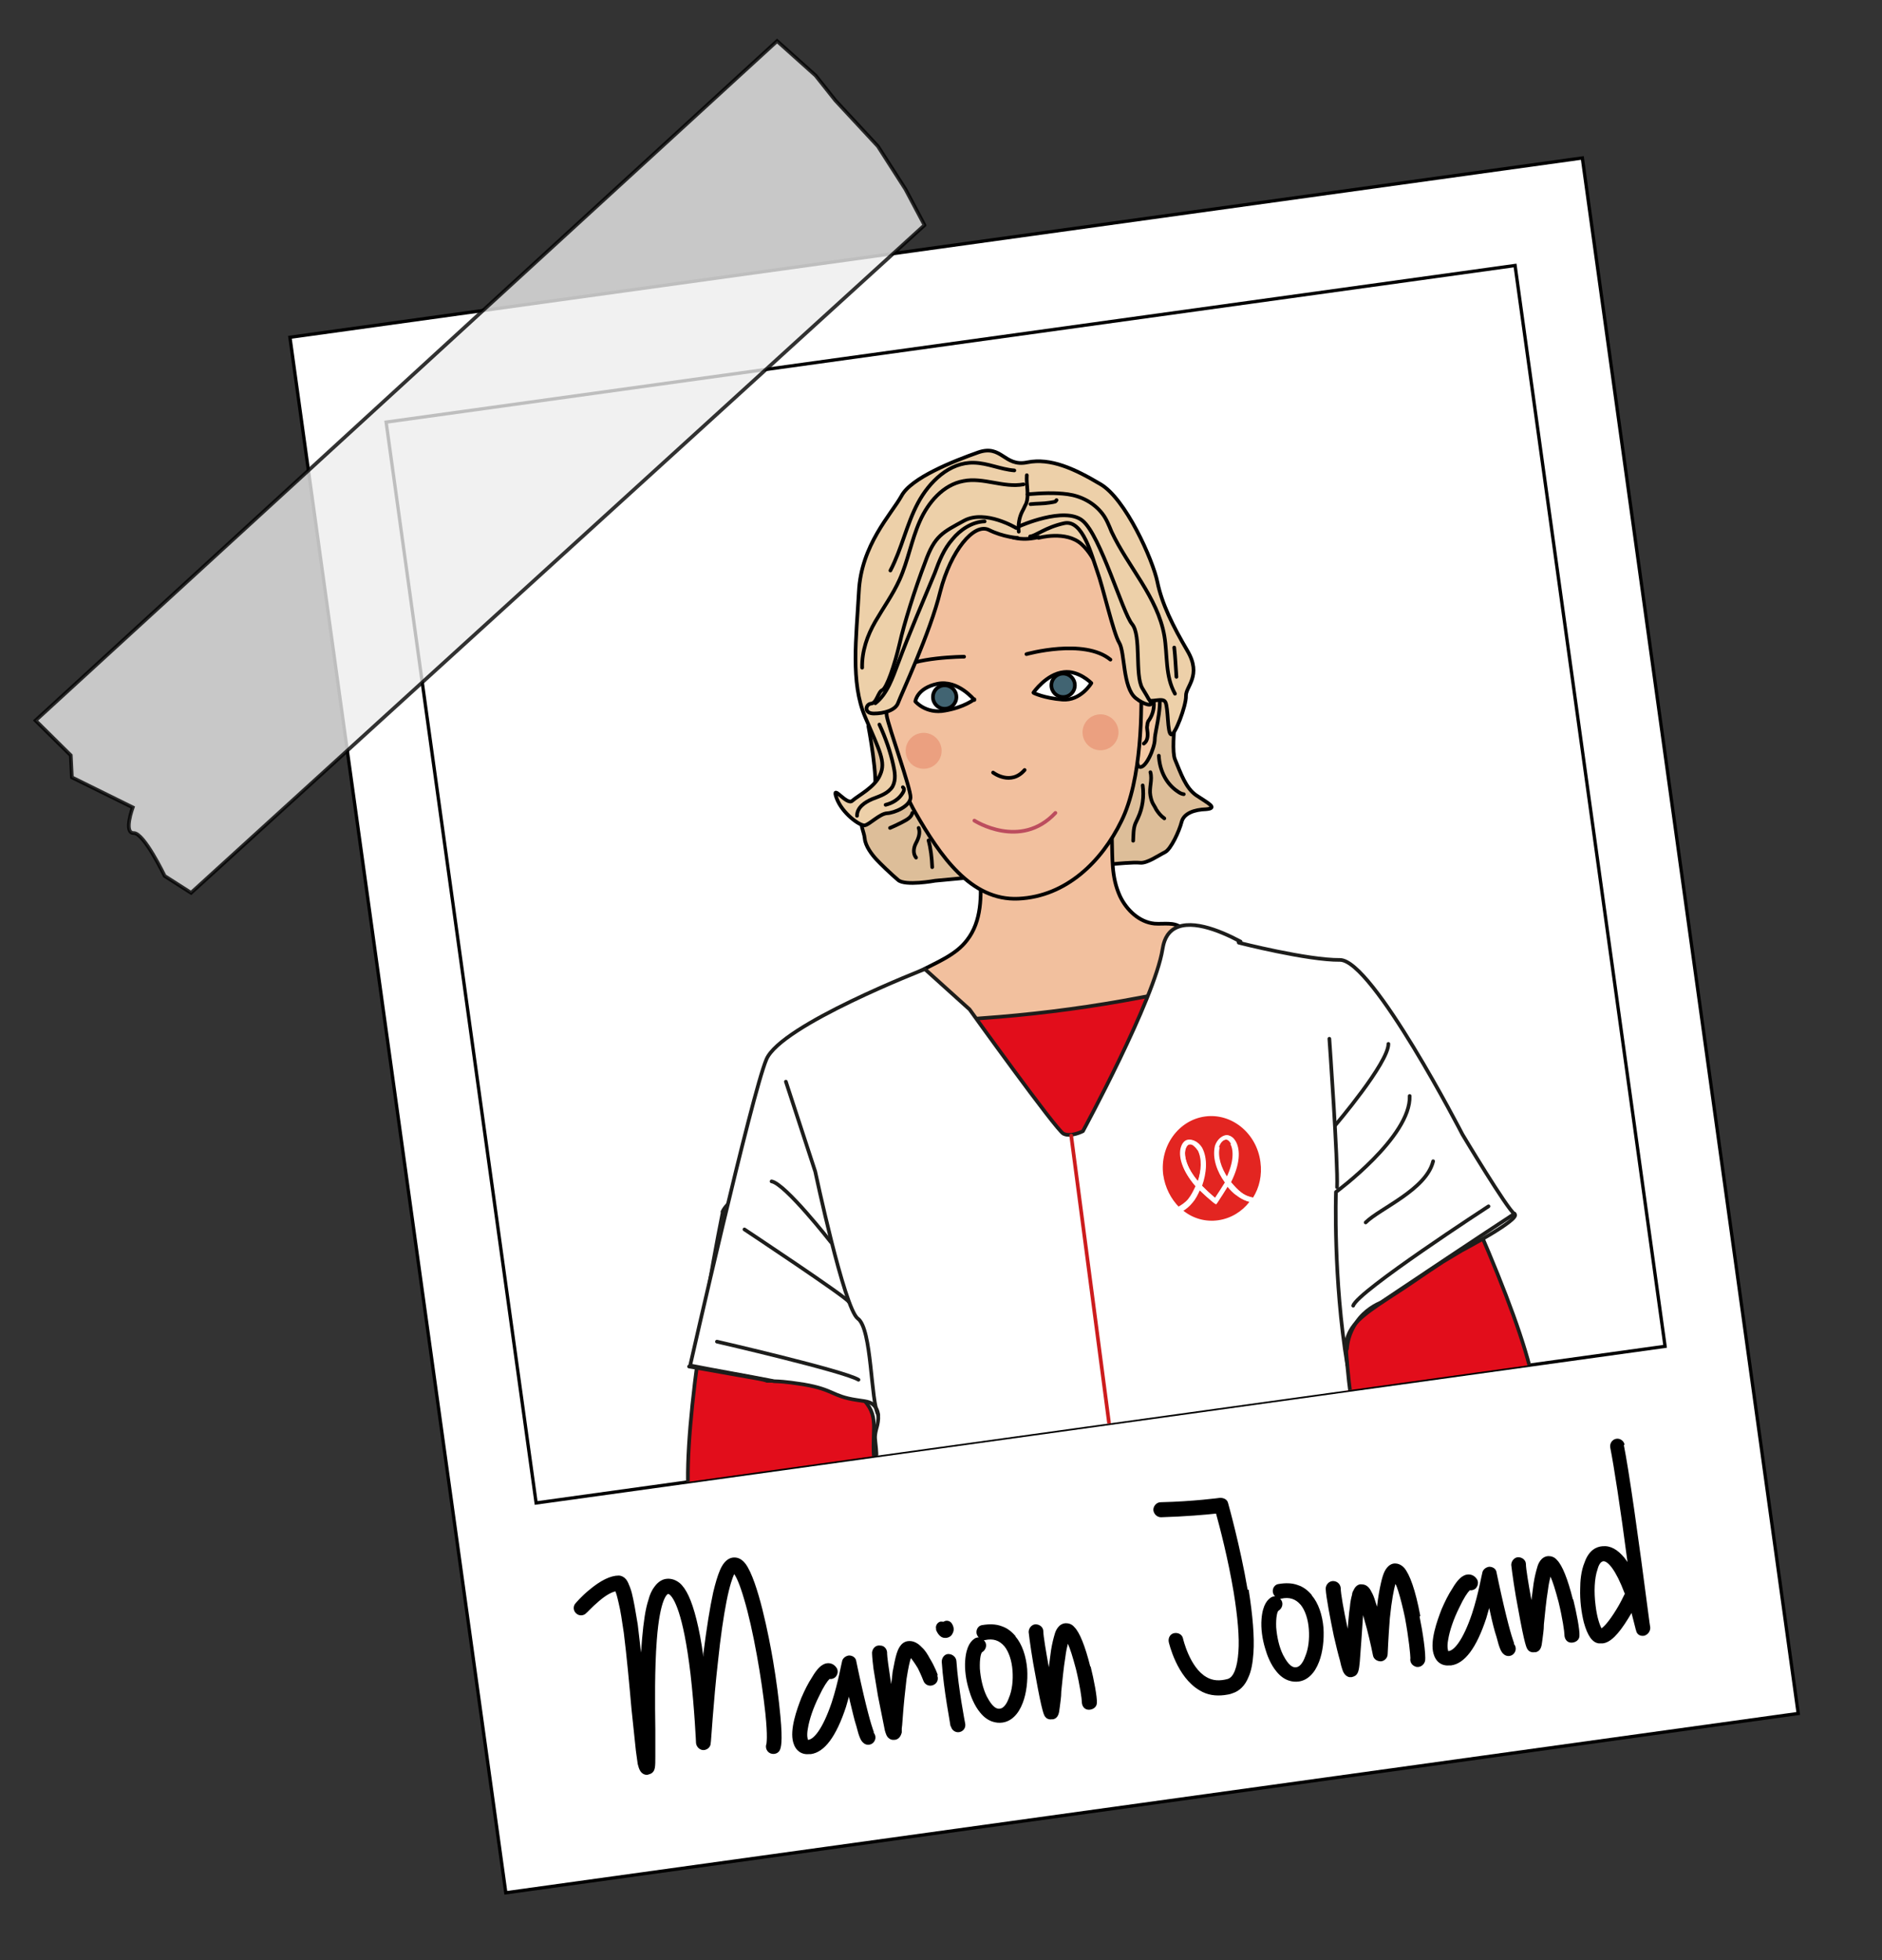 <?xml version="1.0" encoding="UTF-8"?>
<svg xmlns="http://www.w3.org/2000/svg" version="1.1" xmlns:xlink="http://www.w3.org/1999/xlink" viewBox="0 0 513.2 534.6">
  <rect x="0" y="0" width="513.2" height="534.6" fill="#333333" stroke="none"/>
  <!-- Generator: Adobe Illustrator 29.3.1, SVG Export Plug-In . SVG Version: 2.1.0 Build 151)  -->
  <defs>
    <style>
      .st0 {
        fill: #ededed;
        opacity: .8;
        stroke-miterlimit: 10;
      }

      .st0, .st1, .st2, .st3, .st4, .st5, .st6, .st7, .st8, .st9 {
        stroke: #000;
      }

      .st0, .st10, .st11, .st12, .st13 {
        isolation: isolate;
      }

      .st1 {
        fill: #416472;
      }

      .st1, .st2, .st14, .st15, .st3, .st5, .st16, .st17, .st7, .st18, .st8, .st9, .st19 {
        stroke-linecap: round;
        stroke-linejoin: round;
      }

      .st2 {
        fill: #edd0a9;
      }

      .st20, .st3, .st4, .st16 {
        fill: #fff;
      }

      .st14, .st21, .st5, .st17, .st6, .st18 {
        fill: none;
      }

      .st14, .st15, .st16, .st19 {
        stroke: #1d1d1b;
      }

      .st15 {
        fill: #4a6288;
      }

      .st4, .st6 {
        stroke-miterlimit: 10;
        stroke-width: .9px;
      }

      .st10 {
        fill: #657b86;
      }

      .st10, .st13 {
        mix-blend-mode: multiply;
        opacity: .6;
      }

      .st17 {
        stroke: #bc4d5e;
      }

      .st12 {
        fill: #e48163;
        opacity: .5;
      }

      .st7 {
        fill: #f4c8a4;
      }

      .st18 {
        stroke: #cc1c1d;
      }

      .st8 {
        fill: #ddbe99;
      }

      .st9 {
        fill: #f2c09e;
      }

      .st22 {
        clip-path: url(#clippath);
      }

      .st19 {
        fill: #e20d1b;
      }

      .st13 {
        fill: #637987;
      }

      .st23 {
        fill: #e32521;
      }
    </style>
    <clipPath id="clippath">
      <rect class="st21" x="124.4" y="92.2" width="310.8" height="297.6" transform="translate(-30.6 40.9) rotate(-7.9)"/>
    </clipPath>
  </defs>
  <g class="st11">
    <g id="Calque_1">
      <g id="Calque_11" data-name="Calque_1">
        <g id="Calque_12" data-name="Calque_1">
          <g id="Calque_13" data-name="Calque_1">
            <g id="Calque_14" data-name="Calque_1">
              <g id="Calque_15" data-name="Calque_1">
                <g id="Calque_16" data-name="Calque_1">
                  <g>
                    <rect class="st4" x="106.9" y="65.3" width="355.8" height="428.3" transform="translate(-35.8 42) rotate(-7.9)"/>
                    <rect class="st6" x="124.4" y="92.2" width="310.8" height="297.6" transform="translate(-30.6 40.9) rotate(-7.9)"/>
                  </g>
                  <path class="st0" d="M252.1,61.4L52.1,243.5l-7.2-4.6s-5.6-11.7-8.4-11.7c-2.9.1-.3-7-.3-7l-16.6-8.2-.3-6-9.6-9.5L211.9,11.2l10.5,9.4,5.4,6.8,11.6,12.5,7.5,11.7,5.2,9.8Z"/>
                </g>
              </g>
            </g>
          </g>
        </g>
      </g>
      <g class="st22">
        <g>
          <path class="st19" d="M197.1,330.5c-7.1,35.4-12.5,76.8-7.7,84.8,1.2,1.9,28.8-6.7,30.8-6.5.9,0,1.8-.2,2.7-.7,4.4-1.7,8.8-3.6,12.9-6,.9-.4,1.7-1,2.1-1.8.5-.8.5-1.9.4-2.8-.6-9.1,2-11.8-4.8-17.7s25.8-65.6,21.6-65.6c-2.3,0-53,5.1-58.1,16.3h.2Z"/>
          <path class="st19" d="M388.9,304.5c16.1,32.3,32,70.9,29.5,79.9-.7,2.1-29.5.9-31.4,1.7-.9.3-1.8.2-2.8,0-4.7-.5-9.5-1.2-14-2.5-1-.2-1.9-.5-2.5-1.2-.7-.7-1-1.7-1.1-2.6-1.8-8.9-5-10.8,0-18.3,1.8-2.9-41.9-56.7-37.9-57.7,2.2-.6,52.5-8.8,60.3.7h-.2Z"/>
          <g>
            <g>
              <path class="st8" d="M321.9,185.2s-3,18.1-1.5,21.9c1.6,3.8,2.9,7.8,5.8,9.8,3.1,2.1,6.1,3.5,2.7,3.8-3.2.1-6.1,1.1-6.7,3.5s-2.9,7.4-4.5,8.2c-1.8.9-4.9,3.1-6.8,2.9-1.7-.2-6.8.3-6.8.3l-49.1,4.6s-8.2,1.5-10.1-.2c-1.9-1.6-4.9-4.5-6-5.7s-2.9-3.5-3.1-5.6-1.7-4.3-.3-5.7,1.6-3,2.9-6.6c1.2-3.7-1.6-18.3-1.6-18.3l85.1-12.8v-.2Z"/>
              <path class="st9" d="M255.5,299.6c1,.6,2.2,1.1,3.3,1.4,8.4,3.4,17.8,3.4,26.6,1.5,9.7-2.1,18.8-6,26.7-11.9,2.8-2.1,5.5-4.4,7.4-7.3,2.2-3.2,3.3-7.1,4.2-10.8,1.4-5.8,2.6-12.1-.1-17.5-.4-.7-.8-1.4-1.5-2-1.9-1.6-4.8-.9-7.3-1.1-4.1-.4-7.6-3.7-9.4-7.5-2.4-5.3-2-10.3-2.2-15.8-.4-5.2-.9-10.3-1.1-15.4-6.5,6-14.9,9.6-23.4,9.9-2.8,0-10.1-1.5-12.1,1.1-2,2.6.3,10.7.6,13.7.5,6.4.5,13.4-3.5,18.5-3,4-8.1,6-12.7,8.4-4.7,2.3-9.2,5.7-10.2,10.7-.5,2.1-.2,4.2.2,6.3,1.8,7.7,7.4,13.9,14.4,17.7h.2Z"/>
              <g>
                <path class="st7" d="M310.7,188.4s1.9-6.5,4.5-2.1c2.6,4.3-.3,12.9-.3,15.3s-2.6,8.4-4.3,7.5,0-20.6,0-20.6h.2Z"/>
                <path class="st5" d="M312.8,188.9c.6,0,1,.2,1.3.6.4.4.4.9.5,1.5.2,1.8-.1,3.6-1.2,5.3-.3.3-.4.7-.5,1,0,.5-.2,1-.1,1.4.2,1.4.4,3.2-.9,4.1"/>
                <path class="st9" d="M270.4,142.9s-23.6-1.2-29.2,18.8c-5.6,19.8,1.7,48.4,8.4,59.9,6.7,11.7,15.1,24.1,28.1,23.5s22.7-10.1,28.1-21.2c5.5-11.1,5.8-30.4,5.2-40.7-.6-10.3-2.5-28.4-11.7-35.6s-28.7-4.4-28.7-4.4h-.2Z"/>
                <path class="st5" d="M270.8,210.7s4.8,3.7,8.6-.7"/>
                <path class="st17" d="M265.7,223.8s12.6,8.1,22.1-2.1"/>
                <path class="st5" d="M279.9,178.4s15.7-4.4,22.9,1.5"/>
                <path class="st5" d="M262.9,179.1s-14,.1-18,3.6"/>
                <path class="st3" d="M281.8,188.9s3.5-5.1,8.3-5.6c4.1-.5,7.5,3,7.5,3,0,0-2.9,4.9-7.9,4.5s-7.8-1.8-7.8-1.8v-.2Z"/>
                <path class="st3" d="M265.7,190.9s-4.5-5.6-10.1-4.4c-5.6,1.2-6,4.8-6,4.8,0,0,2.9,3.5,8.1,2.5,5.3-.9,8-3.1,8-3.1v.2Z"/>
                <circle class="st1" cx="257.6" cy="190.1" r="3.2"/>
                <circle class="st1" cx="289.9" cy="186.9" r="3.2"/>
                <path class="st2" d="M283.2,146.7s7.5-2.1,11.7,1.7c4.2,3.8,5.1,9.3,7.2,12.2,2.1,2.8,7.7,13.9,7.8,17.1s.2,12.2,2.2,13.2c2,.8,5-.8,5.7.6.8,1.6.5,8.3,1.5,8.8,1,.6,4.2-7.9,4.1-10.5s4.4-5.5.4-12.3-7-12.9-8.2-18.8c-1.2-5.9-8.7-22.8-15.6-26.7-6.9-4.1-13.5-7.2-19.9-5.9-6.3,1.3-6.9-5-13.4-2.7-6.5,2.3-18.3,6.9-20.9,11.9-2.8,5-11,13.4-11.6,26.1-.7,12.7-2.3,24.7,1.7,34.1,4,9.4,5.7,12.3,4.1,15.8-1.4,3.4-5.9,5.6-7.6,7.1-1.5,1.4-5.8-5-4.3-.8s6.4,7.7,7.7,7.5,4.1-3.2,6.1-3.3,6.3-1.9,6.4-4.3-6-19.2-6.5-22.3c-.4-3.1.9-1.7,1.7-4.4s2.8-12,4.2-19.8c1.6-7.7,5.5-22.1,10-24.1,4.6-1.8,11.4-4.4,15.4-1.7,4.4,3,10,1.3,10,1.3h.2Z"/>
                <circle class="st12" cx="251.9" cy="204.7" r="4.9" transform="translate(-24.6 34.7) rotate(-7.5)"/>
                <circle class="st12" cx="300.1" cy="199.7" r="4.9" transform="translate(-23.5 40.9) rotate(-7.5)"/>
                <path class="st2" d="M277.1,144s-8.4-5.1-14.2-2c-5.8,3.2-8,4-10.6,11.3-2.8,7.3-5.8,16.9-7,22.3-1.3,5.6-3.5,12.1-4.7,12.6s-1.5,3.6-3.1,3.7c-1.5.2-2,2.7.8,2.7s5.9-.9,6.6-2.9,8.8-19.2,11.5-30.4c2.9-11.2,9.2-18.7,13.2-16.8,4,2,7.9,2.2,7.9,2.2"/>
                <path class="st2" d="M278,143.5s12.3-5.5,17.2-1.5,10.9,25.1,13.5,28.2.7,13.9,2.8,17.5c2.2,3.6,1.2,2.2,2.2,3.6,1,1.6-1.8.9-4-.9-3.6-2.9-2.9-12.5-4.5-15.1s-4.5-15.5-6-19.5c-1.5-4.2-3.9-14.2-9-13.1s-7.8,3.5-9.3,3.6"/>
                <path class="st5" d="M280.2,134.8c3.7-.3,7.4-.5,11,0s7.1,2.3,9.4,5.3c1.1,1.4,1.8,3.2,2.5,4.9,4.5,9.6,12.6,17.9,14.4,28.4.9,5.3.2,11,2.9,15.8"/>
                <path class="st5" d="M320.2,176.6c.3,2.6.4,5.4.6,8"/>
                <path class="st5" d="M281,137.5c1.7-.2,3.4-.1,5.2-.4s1.5-.2,1.9-.7"/>
                <path class="st5" d="M279.1,132.1c-5.5,1-11-2-16.4-.9-5.5,1-9.6,5.8-11.9,11s-3.2,10.8-5.5,15.9c-1.8,4-4.4,7.6-6.6,11.4s-3.7,8.1-3.6,12.6"/>
                <path class="st5" d="M277.8,145c-.2-1.8.1-3.9,1-5.6.4-.7.6-1.3,1-2,.9-2.4,0-5.1.2-7.8"/>
                <path class="st5" d="M276.6,128.3c-3.8-.3-7.2-2-11-2.1-6.7-.2-12.2,5.2-15.3,11s-4.4,12.5-7.5,18.4"/>
                <path class="st5" d="M316,206.1c.2,3.7,1.7,7.1,4.5,9.3.7.5,1.4,1.1,2.3,1.2"/>
                <path class="st5" d="M239.8,197.6c1.7,3.7,3,7.4,3.8,11.1.4,1.8.8,3.9-.2,5.8-1.2,1.9-3.4,2.6-5.5,3.4-2.1.9-4.2,2.3-4.2,4.6"/>
                <path class="st5" d="M248.8,221.7c-.3,1.3-1.6,1.9-2.9,2.6-1.2.6-2,1-3.2,1.5"/>
                <path class="st5" d="M250.5,225.8c.5,1.3,0,2.8-.7,4.1s-.9,2.9,0,4"/>
                <path class="st5" d="M313.7,210.6c.6,2.1-.4,4.2,0,6.4s1,2.5,1.6,3.8c.6.9,1.2,1.7,2.2,2.4"/>
                <path class="st5" d="M311.6,214.2c.4,3.1,0,6.1-1.3,8.9-.2.5-.5,1-.7,1.5-.6,1.5-.5,3.2-.6,4.7"/>
                <path class="st5" d="M253.2,229.2c.6,2.2.9,4.7,1,7.3"/>
                <path class="st5" d="M246.2,214.7c.5.4.3,1,0,1.5-1,1.7-2.7,2.8-4.7,3.3"/>
                <path class="st5" d="M268.5,142.2c-3.4.1-6.7,2.3-8.8,4.9-2.3,2.6-3.6,5.9-4.8,9.2-3.4,8.2-6.9,16.3-10,24.6-1.5,3.9-2.9,8.3-6.2,10.9"/>
              </g>
            </g>
            <path class="st19" d="M343.6,264.6c5.5,19.5,6.8,40.1,3.7,60-.7,4.4-1.8,9.1-4.5,12.7-3,4-7.9,6.3-12.4,8-16.3,6.2-34,8.1-51.4,6.8-9.7-.7-19.6-2.7-28-7.8-14.3-8.5-22.3-25.2-25-41.6-1.3-7.1-2.9-21.8,6.1-24.1,9-2.3,11.2.2,15.8,0,6.7-.1,13.1-.3,19.7-.9,25.7-1.8,51.3-6.3,76-13.4v.2Z"/>
          </g>
          <g>
            <path class="st15" d="M389.5,547.1c0,9,.3,22.3,1.2,38.6.4,7.9.9,14,2.4,32.1,3.7,46.5,3.5,40.4,4.2,50.4,1.4,22,2,45.7,2.2,55.7,0,2.5,4.8,48.4,4.9,49.8-6.3,5.2-12.9,4.6-20.6,7.1-3.9,1.1-8.1,2.9-12.2,2.8-4.1-.2-8.7,1.3-11.4-1.8l-14.8-118.3-10.3-78.1-9.4-45.5-3.7-28.1-2.5-37.9s6.1-8.7,11.2-7.2c5,1.5,35.9,3.8,35.9,3.8l12.1,6.6,8.7,24.9,2.3,44.9h0Z"/>
            <path class="st15" d="M325.8,634.5l-6.1-51,1.1-38.9,2-26.3-3.3-44.1s-4.7-3.6-9-2.4c-4.5,1.2-39.1,8.7-43.3,13.3-4.2,4.7-15.8,24.7-15.8,24.7l8.3,46.6,4.9,25.7,5.4,40.6,4.9,13.9,7.2,44.8,3,18.1c1.5,10.5,3.3,21.1,4.8,31.7.9,6.9,1.5,13.8,3,20.6,2.7,11.4,4.6,23.1,5.7,34.9.3,2.1.4,4.3.5,6.3,14.7-1.5,29.5-3.6,44-6.6-3.8-31.5-8.1-62.9-11.5-94.3-2.1-19.3-3.8-38.5-6.2-57.7h.5Z"/>
            <path class="st13" d="M261.9,546.5h.5c7.4-1.5,15-3,22.4-4.4,3.9-.8,7.9-1.5,11.8-2.3,2.1-.3,8.8-2.9,10.6-2,3.5,1.7,2.2,14,2.4,18,.4,12.4.8,24.9,1.3,37.2l10.8,105.8,5.4,36.2-1.7,10.8,2.5,43.6,15.3-2.6-4.1-34.5-6.6-49.7-5.6-61.5-4.2-37.5-2.6-20,.8-26,2-36.3-3.1-47.2-75.7,6c.5,0,4.9,23.9,5.2,25.2,1.7,7.9,3.3,15.7,4.8,23.6,1.5,7.9.9,18.4,8.1,17.6l-.3.2Z"/>
            <path class="st10" d="M319.5,474l5.7,61.8s9.1,4.4,14.8,5.3c5.7,1,18.5,9.4,22.1,12.4,3.8,3.2,10.1,15.4,10.1,15.4l5.5,14.6,9.4,64.4,1.5,33.5,4.7,41.9-.8,9.6,1.1,11.5,2.7,33.5,7.9-3.5-3.8-39.1-.9-6.7-.6-22-1.7-36.3-4.4-56.1-3.7-73.7-2.1-38.5-8.7-24.9-58.2-3.5"/>
          </g>
          <g>
            <path class="st16" d="M337.8,257.1s18.8,4.8,27.6,4.7c8.9,0,33.4,47.6,33.4,47.6,0,0,12.2,20.4,14.2,21.7,2,1.3-14.5,10-14.5,10l-5,3c-5.4,3.5-9.4,6.4-12.1,8.1-8.2,5.3-12.3,8-13.8,12.1-.6,1.5-.7,2.9-.2,8.2,1.1,12,2.7,18.3,2.7,18.3,5.4,21,11.1,46.5,11.1,46.8l4.3,2.2-1.5,7.2s15.2,44.7,13.7,46.5-1.5,13.1-.4,14.6c1.2,1.7-2.5,2.2-5.2,3.2s3.9-18.4-1.6-37.7c0,0,2.8,33.2.4,41.9-2.6,8.6-15,8.3-15,8.3l-52,4.4s-7-37.6-7.9-37.8,1.9,35.8,1.9,35.8c0,0-34.8,25.7-71.2,14.8l-1.8-2.7s-6.4,1.8-6.4-9.6c0,0,3.4-4.8-.1-12.6-3.5-7.8-2.4-5.4-2.4-5.4,0,0-1.6,13.7.5,15.8,2.2,2.2,3.9,13-3.8,1.4,0,0-.7-26.8.5-29.4,1-2-.3-10.2-.9-21-.7-10.9-1.8-20.4-2.6-27.8.5-.7,1.2-1.9,1.9-3.2.2-.5.6-1.2,1-2,3.7-8.4,5.6-29.5,5.6-29.5,2.1-24.3-.5-20.4.8-25.4.3-1,1.2-4.2-.5-6.1-1.1-1.4-2.8-1.3-5-1.7-6.6-1-6.1-2.8-14.2-4.2-2.1-.3-4.8-.8-8.2-.9-7.6-1.5-15.3-2.8-22.9-4.3,0,0,16.8-74.1,20.8-83.5s43.2-24.6,43.2-24.6l12.2,11s23.6,32.9,25.6,33.9c2,1,5.3-.7,5.3-.7,0,0,19.5-35.9,21.7-49.6.2-1,.5-3.5,2.6-5.2,4.4-3.4,12.7-.1,18.7,3.1h-.6Z"/>
            <polyline class="st14" points="230.5 462.5 258.6 447.9 266 521.4 238.3 516.3"/>
            <path class="st14" d="M258.5,464.2s-14.4,9.7-26.9,6.3"/>
            <path class="st14" d="M381.3,437.5l-2.4.3s-5.2-.7-7.2-1.8-12.8-3.3-12.8-3.3l9.4,71.4s22.9.9,23.6-6.7c.7-7.5-3.8-38-3.8-38l-4.1-12.5c-2.7.4-6.8.6-11.4-.4-5.9-1.1-10.2-3.5-12.8-5.1"/>
            <path class="st14" d="M214.3,295l8,24.5s7.9,37.3,11.6,40.1c3.9,2.7,3.5,22.7,5.6,26.3"/>
            <path class="st14" d="M362.5,283.3s2.4,33.8,2.1,40.5"/>
            <path class="st14" d="M364.1,306.9s14.5-17,14.5-22.2"/>
            <path class="st14" d="M384.4,298.9c.4,11.1-20.1,26.2-20.1,26.2,0,0-.8,23.7,3.1,47.2"/>
            <path class="st14" d="M372.4,333.4c3.8-3.8,16.5-8.9,18.4-16.7"/>
            <path class="st14" d="M367.3,367.9c.1-1.4.5-4.3,2.6-7.3,2.3-3.4,5.6-4.9,6.7-5.4,12.1-8.1,24.2-16.2,36.4-24.2"/>
            <path class="st14" d="M405.9,329s-35.7,23.2-36.9,27.1"/>
            <path class="st14" d="M226.6,338.8s-12.5-16-16.2-16.6"/>
            <path class="st14" d="M203,335.3s27.9,18.5,28.4,19.7"/>
            <path class="st14" d="M195.5,365.9s34.7,8,38.6,10.4"/>
            <path class="st16" d="M187.9,372.7s20.9,3.4,21.2,3.9h1.3c0,.1-22.3-3.9-22.3-3.9h-.2Z"/>
            <path class="st14" d="M312.6,520.4s-28.3,26.7-67.9,9"/>
            <path class="st14" d="M330.6,518.1s46.8,3.9,56.4-5.6"/>
            <g>
              <path class="st23" d="M335.7,312c-.4-.7-.9-1.3-1.6-1.2s-1.4.8-1.9,2.1c-.6,2.6.4,5.7,2.2,8.3,2.1-4.3,2-7.6,1.1-9.2"/>
              <path class="st23" d="M334.8,323.6c-.8,1.3-1.8,2.9-2.8,4.4l-.4.5-.5-.4c-1.6-1.2-2.8-2.4-3.9-3.5-.6,1.3-1.2,2.5-2,3.4-.8,1-1.8,1.8-2.5,2.2,2.6,2.1,6,3.1,9.5,2.6,3.5-.5,6.5-2.4,8.5-5-.8-.2-2-.7-3-1.5s-1.9-1.6-2.8-2.7"/>
              <path class="st23" d="M326.6,313.7c-.8-1-1.5-1.7-2.2-1.6s0,0,0,0c-.6,0-1,.6-1.2,1.6-.4,1.9.5,4.9,3.5,8.5,1-3.1,1.2-6.4,0-8.5"/>
              <path class="st23" d="M326.2,323.7c-3.7-4.2-4.6-7.8-4.1-10.2.3-1.3,1.1-2.3,2.2-2.5s2.5.4,3.5,2h0c1.6,3,1.2,7,0,10.4,1.1,1.1,2.2,2.2,3.7,3.4,1-1.5,1.9-2.9,2.7-4.2-2.1-3-3.5-6.7-2.7-9.9h0c.5-1.8,1.6-2.9,2.9-3s2.1.7,2.7,1.8c1.1,2.2,1.1,5.9-1.4,10.9.9,1.1,1.8,2.1,2.9,2.9,1.2.9,2.5,1.2,3.1,1.3,1.7-2.7,2.5-6.1,2-9.7-1-7.8-7.8-13.4-15.1-12.4-7.3,1-12.4,8.2-11.4,15.9.5,3.5,2.1,6.6,4.4,8.9.7-.3,1.8-.9,2.7-2.1.8-1,1.4-2.2,2-3.5"/>
              <path class="st20" d="M341.5,326.5c-.8,0-1.9-.4-3.1-1.3-1-.8-1.9-1.8-2.9-2.9,2.4-5,2.4-8.7,1.4-10.9-.6-1.2-1.7-2-2.7-1.8s-2.3,1.1-2.9,2.9h0c-.8,3.4.6,7.1,2.7,10-.8,1.3-1.7,2.7-2.7,4.2-1.4-1.2-2.6-2.3-3.7-3.4,1.3-3.4,1.7-7.4,0-10.3h0c-1-1.6-2.3-2.3-3.5-2.2s-1.9,1.2-2.2,2.5c-.5,2.4.5,6,4.1,10.2-.6,1.3-1.2,2.5-2,3.5s-2.1,1.8-2.7,2.1c.3.3.7.7,1.1.9.7-.4,1.7-1.2,2.5-2.2.7-.9,1.4-2.1,2-3.4,1.1,1.1,2.5,2.3,3.9,3.5l.5.4.4-.5c1.2-1.6,2.1-3.1,2.8-4.4.9,1.1,1.8,2.1,2.8,2.7,1,.8,2.2,1.3,3,1.5.3-.3.5-.7.8-1.2M326.7,322.2c-3.1-3.6-3.8-6.8-3.5-8.5.2-.8.6-1.5,1.2-1.6h0c.8-.1,1.5.4,2.2,1.6,1.2,2.3,1,5.6,0,8.5M332.4,312.9c.4-1.3,1.1-2,1.9-2.1s1.1.3,1.6,1.2c.9,1.8.8,4.9-1.1,9.2-1.8-2.7-2.8-5.8-2.2-8.3"/>
            </g>
            <line class="st18" x1="292.1" y1="309.7" x2="315.9" y2="490.5"/>
            <path class="st14" d="M233.2,497.7s.4,12.2,2.7,13.2"/>
          </g>
        </g>
      </g>
      <g>
        <path d="M210.8,452.9c.9,5.3,1.6,10.7,2,15.1.7,7.4.1,8.6-.1,9.2-.4,1-1.6,1.4-2.6,1s-1.5-1.6-1.1-2.6c0-.2.4-1.7-.3-8.4-.5-4.6-1.3-10.2-2.3-15.7-1.1-6.1-2.3-11.4-3.5-15.4-1.2-4.1-2.1-6-2.7-6.8-.4.9-1.2,2.9-2.1,7.5-.8,4.1-1.6,9.5-2.3,16.2-1.3,11.4-1.9,22.3-2,22.4,0,1.1-1,1.9-2,1.9s-1.9-.9-2-1.9c0,0-.4-9.2-1.5-18.8-2-16.9-4.6-20.8-5.7-21.7-.2-.1-.3-.2-.4-.2s-2.2.8-3.1,12.6c-.6,7.8-.5,17.4-.4,24.4v7.3c0,2.8,0,3.9-1,4.6-.3.2-.7.3-1,.4s-.6,0-.8,0c-1.4-.4-1.7-1.8-2-2.9l-.5-3.6-1.2-11.4c-.6-6.8-1.3-14.4-2.1-20.8-.5-3.4-.9-6.1-1.4-8.1-.4-1.8-.7-2.8-.9-3.2-.8.2-2.3.8-4.5,2.7-1.9,1.6-3.3,3.2-3.4,3.2-.7.8-2,.9-2.8.1-.8-.7-.9-2-.1-2.8,0,0,1.6-1.9,3.7-3.6,3.1-2.6,5.8-3.9,8-3.9.7,0,1.9.4,2.6,2,.3.7.7,1.6,1,2.8.5,2,1,4.8,1.6,8.5.3,2.4.6,5,.9,7.7l.3-3.9c.4-4.5.9-8,1.7-10.4.4-1.6,1-2.8,1.7-3.7,1.1-1.5,2.3-2,3.2-2.1s2.2,0,3.6,1.1c1.8,1.5,3.3,4.7,4.6,9.9.7,2.8,1.4,6.3,1.9,10.3v-.9c.9-7.1,1.8-12.7,2.7-16.8.6-2.5,1.2-4.5,1.8-5.9.6-1.4,1.6-3.2,3.5-3.5.9-.1,2.2,0,3.5,1.7,3.4,4.6,6.4,19.9,7.5,26.4Z"/>
        <path d="M238.2,472.5c.7.8.7,1.9,0,2.7-.7.8-2,.9-2.8.1-.6-.5-1.1-1.4-1.9-4.6-.6-1.8-1.1-4.2-1.8-7,0-.3-.2-.6-.2-1l-.8,2.8c-2.7,8.2-5.9,12.4-9.6,12.9h-.5c-2.1.2-3.7-1-4.3-3.2-1-3.5,1-9,2.2-12.1.9-2.1,1.9-4.1,2.9-5.6,1.5-2.6,2.6-3.3,3.2-3.6,1.2-.6,2.6-.3,3.4.8.7.8.5,2.1-.3,2.8-.4.3-1,.5-1.5.4-.6.6-1.6,2-2.9,4.8-1.5,3-2.6,6.2-3,8.7-.4,2.1,0,2.9,0,3.1h0c1.5,0,4-2.8,6.5-10.2,1.8-5.5,2.7-11,2.8-11.1.1-.9,1-1.6,1.9-1.7,1,0,1.9.6,2,1.6,0,0,.9,4.4,2,9.1,1.9,8.1,2.7,9.9,2.8,10.2Z"/>
        <path d="M255.6,457c.4,1.1-.1,2.2-1.2,2.6-1,.4-2.2-.1-2.6-1.2,0,0-.6-1.6-1.5-3.4-.9-1.5-1.6-2.4-1.9-2.8-.3.8-.7,2.5-1.2,5.7-.4,3.3-.8,7.3-1,10.1s-.2,2.6-.3,3.4v1.1c-.3,1.1-.8,1.8-1.8,2h-.2c-.6.1-1.2-.1-1.6-.5-.5-.4-.7-1-1-2l-.5-2.5c-.4-1.9-.9-4.4-1.4-7-.4-2.6-.9-5.3-1.2-7.3-.4-3.2-.4-4.1-.4-4.6.2-1.2,1.1-2,2.3-1.8,1.1,0,1.9,1.1,1.8,2.2,0,.7.4,3.7,1.1,8.3.2-1.2.3-2.3.4-3.3.4-2.1.7-3.7,1.1-5,.3-.9,1-3.1,3-3.4,1.4-.2,2.7.4,3.9,1.7.8.7,1.5,1.8,2.2,3.1,1.3,2.1,2.1,4.3,2.1,4.4Z"/>
        <path d="M255.3,444.4c-.3-.9.2-1.8,1-2.1.3-.1.6,0,1,0,.7-.5,1.7-.3,2.2.4.6.9.8,1.9.2,2.9-.3.6-.9,1-1.6,1.1-.2,0-.3,0-.5,0-.7,0-1.7-.5-2.4-2.3ZM259.2,470.8c0-.4-1.9-9.9-2.4-17.6,0-1.1.8-2.1,1.8-2.1,1.1,0,2.1.8,2.2,1.9.5,7.4,2.4,17.1,2.4,17.1.2,1.1-.5,2.1-1.6,2.3h0c-1,.2-2.1-.5-2.3-1.6Z"/>
        <path d="M276.9,446.3c1.8,2.1,2.9,5.3,3.2,8.9.2,3.2-.2,6.6-1.2,9.2-1.2,3.2-3.2,5.1-5.6,5.4-1.5.2-3.9-.1-6-2.7-1.6-1.9-2.6-4.5-3.1-6.3-.8-2.6-1.2-5.5-1-8,.3-4,1.7-5.5,2.9-6.1.2,0,.5-.2.8-.1-.3-.3-.5-.7-.6-1.1-.2-1.1.5-2.2,1.6-2.3,1.8-.3,3.6-.3,5.2.3,1.5.5,2.7,1.4,3.8,2.7ZM273.8,448.9c-1.3-1.5-3-2.1-5.2-1.6,0,0-.2,0-.3,0l.4.6c.5,1,0,2.2-.9,2.7-.3.3-.7,1.7-.6,4.5.2,2.6.8,5.4,1.9,7.6.7,1.3,2,3.6,3.6,3.3.9-.1,1.8-1.2,2.4-2.9.9-2.1,1.2-4.8,1-7.5-.2-2.7-1-5.1-2.2-6.6Z"/>
        <path d="M297.4,454.5c.9,3.6,1.8,8.3,1.7,9.9,0,1.2-1.1,1.9-2.2,1.9-1.2,0-1.9-1-1.9-2.2,0-.7-.5-4.4-1.6-8.9-.9-3.4-1.6-5.6-2.2-6.9-.2.8-.5,2-.7,3.7-.5,3-.8,6.5-1.1,9.3,0,1.7-.3,3.1-.4,4.2l-.2,1.4c-.1.4-.3,1.7-1.6,2h-.3c-.6.1-1.4,0-1.9-.7-.3-.4-.8-1-2.6-11-.9-4.5-1.7-10.2-1.9-12.1,0-1.1.9-2.1,1.9-2.1,1.1,0,2.1.8,2.1,1.9,0,1.2.7,5.4,1.5,9.8l.6-4.6c.3-1.9.7-3.4,1-4.4.2-.8,1-2.9,3-3,.6,0,1.6.1,2.4,1.1,1.4,1.4,2.9,5.1,4.3,10.7Z"/>
        <path d="M340.5,433.6c1.1,7,1.6,12.8,1.3,17.2-.2,2.8-.6,5-1.4,6.7-.9,2.2-2.4,3.7-4.3,4.3-.7.3-1.5.4-2.2.5-2.4.3-4.7,0-6.8-1.3-6.2-3.6-8.3-12.8-8.4-13.2-.2-1.1.4-2.2,1.5-2.4,1.1-.2,2.2.4,2.4,1.5,0,0,1.8,7.9,6.4,10.5,1.7,1,3.6,1.1,5.8.5,1.6-.5,2.6-3.1,2.9-7.4.3-4-.2-9.5-1.3-16.3-1.5-9-3.8-17.8-4.8-21.4-2.7.3-8.4.8-15,1-1.1,0-2-.9-2.1-2,0-1.1.9-2.1,2-2.1,8.9-.2,16.2-1.2,16.2-1.2,1.1,0,2,.5,2.2,1.5,0,0,3.3,11.7,5.3,23.5Z"/>
        <path d="M357.7,435.1c1.8,2.1,2.9,5.3,3.2,8.9.2,3.2-.2,6.6-1.2,9.2-1.2,3.2-3.2,5.1-5.6,5.4-1.5.2-3.9-.1-6-2.7-1.6-1.9-2.6-4.5-3.1-6.3-.8-2.6-1.2-5.5-1-8,.3-4,1.7-5.5,2.9-6.1.2,0,.5-.2.8-.1-.3-.3-.5-.7-.6-1.1-.2-1.1.5-2.2,1.6-2.3,1.8-.3,3.6-.3,5.2.3,1.5.5,2.7,1.4,3.8,2.7ZM354.6,437.6c-1.3-1.5-3-2.1-5.2-1.6,0,0-.2,0-.3,0l.4.6c.5,1,0,2.2-.9,2.7-.3.3-.7,1.7-.6,4.5.2,2.6.8,5.4,1.9,7.6.7,1.3,2,3.6,3.6,3.3.9-.1,1.8-1.2,2.4-2.9.9-2.1,1.2-4.8,1-7.5-.2-2.7-1-5.1-2.2-6.6Z"/>
        <path d="M387.1,440.9c.8,3.8,1.8,10.3,1.5,12.1-.3,1.1-1.3,1.8-2.4,1.6-1.1-.3-1.8-1.2-1.6-2.4,0-.7-.4-5.2-1.5-11.1-.6-2.8-1.2-5.2-1.8-7.1-.3-.9-.5-1.6-.8-2-.4,1.5-1,4.3-1.5,9.3-.4,5-.6,9.8-.6,9.8,0,1.1-.9,1.9-1.8,2-1.1,0-2-.6-2.2-1.6,0,0-.7-3.6-1.7-7.4l-1-3.6-.5,7.3-.4,5.4c-.2,2.2-.4,3.2-1.2,3.8-.3.2-.6.3-1,.4-.2,0-.5,0-.7,0-1.2-.3-1.7-1.5-1.9-2.2-.2-.6-.4-1.3-.6-2.3-.5-1.7-1.1-4.2-1.7-6.8-.9-4.4-2.1-10.5-2.2-12.8,0-1.1.9-2.1,2-2.1,1.1,0,2,.8,2.1,1.9,0,1.5.8,6,1.9,11.1h0c.2-2,.3-4.1.6-5.9.1-1.5.4-2.7.6-3.4,0-.6.3-1,.5-1.4.6-1.3,1.7-1.5,2.1-1.4,1.1,0,1.9.6,2.5,1.7.3.5.7,1.3,1,2.2l.7,2.2c.3-2.7.7-4.9,1.1-6.6.3-1.3.6-2.3,1-3.1.9-1.7,2-2.1,2.8-2.1.6,0,1.6.2,2.5,1.2,1.5,1.7,3.1,6.1,4.4,13.1Z"/>
        <path d="M412.8,448.3c.7.8.7,1.9,0,2.7-.7.8-2,.9-2.8.1-.6-.5-1.1-1.4-1.9-4.6-.6-1.8-1.2-4.2-1.8-7,0-.3-.2-.6-.2-1l-.8,2.8c-2.7,8.2-5.9,12.4-9.6,12.9h-.5c-2.1.2-3.7-1-4.3-3.2-1-3.5,1-9,2.2-12.1.9-2.1,1.9-4.1,2.9-5.6,1.5-2.6,2.6-3.3,3.2-3.6,1.2-.6,2.6-.3,3.4.8.7.8.5,2.1-.3,2.8-.4.3-1,.5-1.5.4-.6.6-1.6,2-2.9,4.8-1.5,3-2.6,6.2-3,8.7-.4,2.1,0,2.9,0,3.1h0c1.5,0,4-2.8,6.5-10.2,1.8-5.5,2.7-11,2.8-11.1.1-.9,1-1.6,1.9-1.7,1,0,1.9.6,2,1.6,0,0,.9,4.4,2,9.1,1.9,8.1,2.7,9.9,2.8,10.2Z"/>
        <path d="M429,436.2c.9,3.6,1.8,8.3,1.7,9.9,0,1.2-1.1,1.9-2.2,1.9-1.2,0-1.9-1-1.9-2.2,0-.7-.5-4.4-1.6-8.9-.9-3.4-1.6-5.6-2.2-6.9-.2.8-.5,2-.7,3.7-.5,3-.8,6.5-1.1,9.3,0,1.7-.3,3.1-.4,4.2l-.2,1.4c-.1.4-.3,1.7-1.6,2h-.3c-.6.1-1.4,0-1.9-.7-.3-.4-.8-1-2.6-11-.9-4.5-1.7-10.2-1.9-12.1,0-1.1.9-2.1,1.9-2.1,1.1,0,2.1.8,2.1,1.9,0,1.2.7,5.4,1.5,9.8l.6-4.6c.3-1.9.7-3.4,1-4.4.2-.8,1-2.9,3-3,.6,0,1.6.1,2.4,1.1,1.4,1.4,2.9,5.1,4.3,10.7Z"/>
        <path d="M442.8,394.1c1.4,7,3.8,23.8,7,48.4l.2,1.3c.1,1-.6,2-1.6,2.3-.8.2-2.1-.1-2.3-1.6,0,0-.1-.1-.1-.3l-1.1-4.3c-.3.5-.6,1-.9,1.5-2.7,4.4-4.9,6.6-7,6.8-.3,0-.7,0-1,0-1.8-.2-3.1-2.1-4.1-5.7-.7-2.8-1.1-6.1-1-9.2,0-2,.2-4.8,1.2-7.2,1.2-3.4,3.3-4.3,4.9-4.4,2.2-.2,4.1.9,6,3.2l.8,1.1c-2-15.2-3.7-26.1-4.7-31.2-.2-1.1.5-2.2,1.6-2.4,1-.2,2.1.5,2.3,1.6ZM443,434.5c-2.4-6.4-4.6-8.8-5.8-8.7h0c-.9.1-1.4,1.5-1.6,2.3-.8,2.3-1,6-.5,9.8.4,3.4,1.2,5.4,1.6,6.2.6-.4,1.9-1.6,4.1-5.2,1-1.6,1.8-3.3,2.3-4.3Z"/>
      </g>
    </g>
  </g>
</svg>